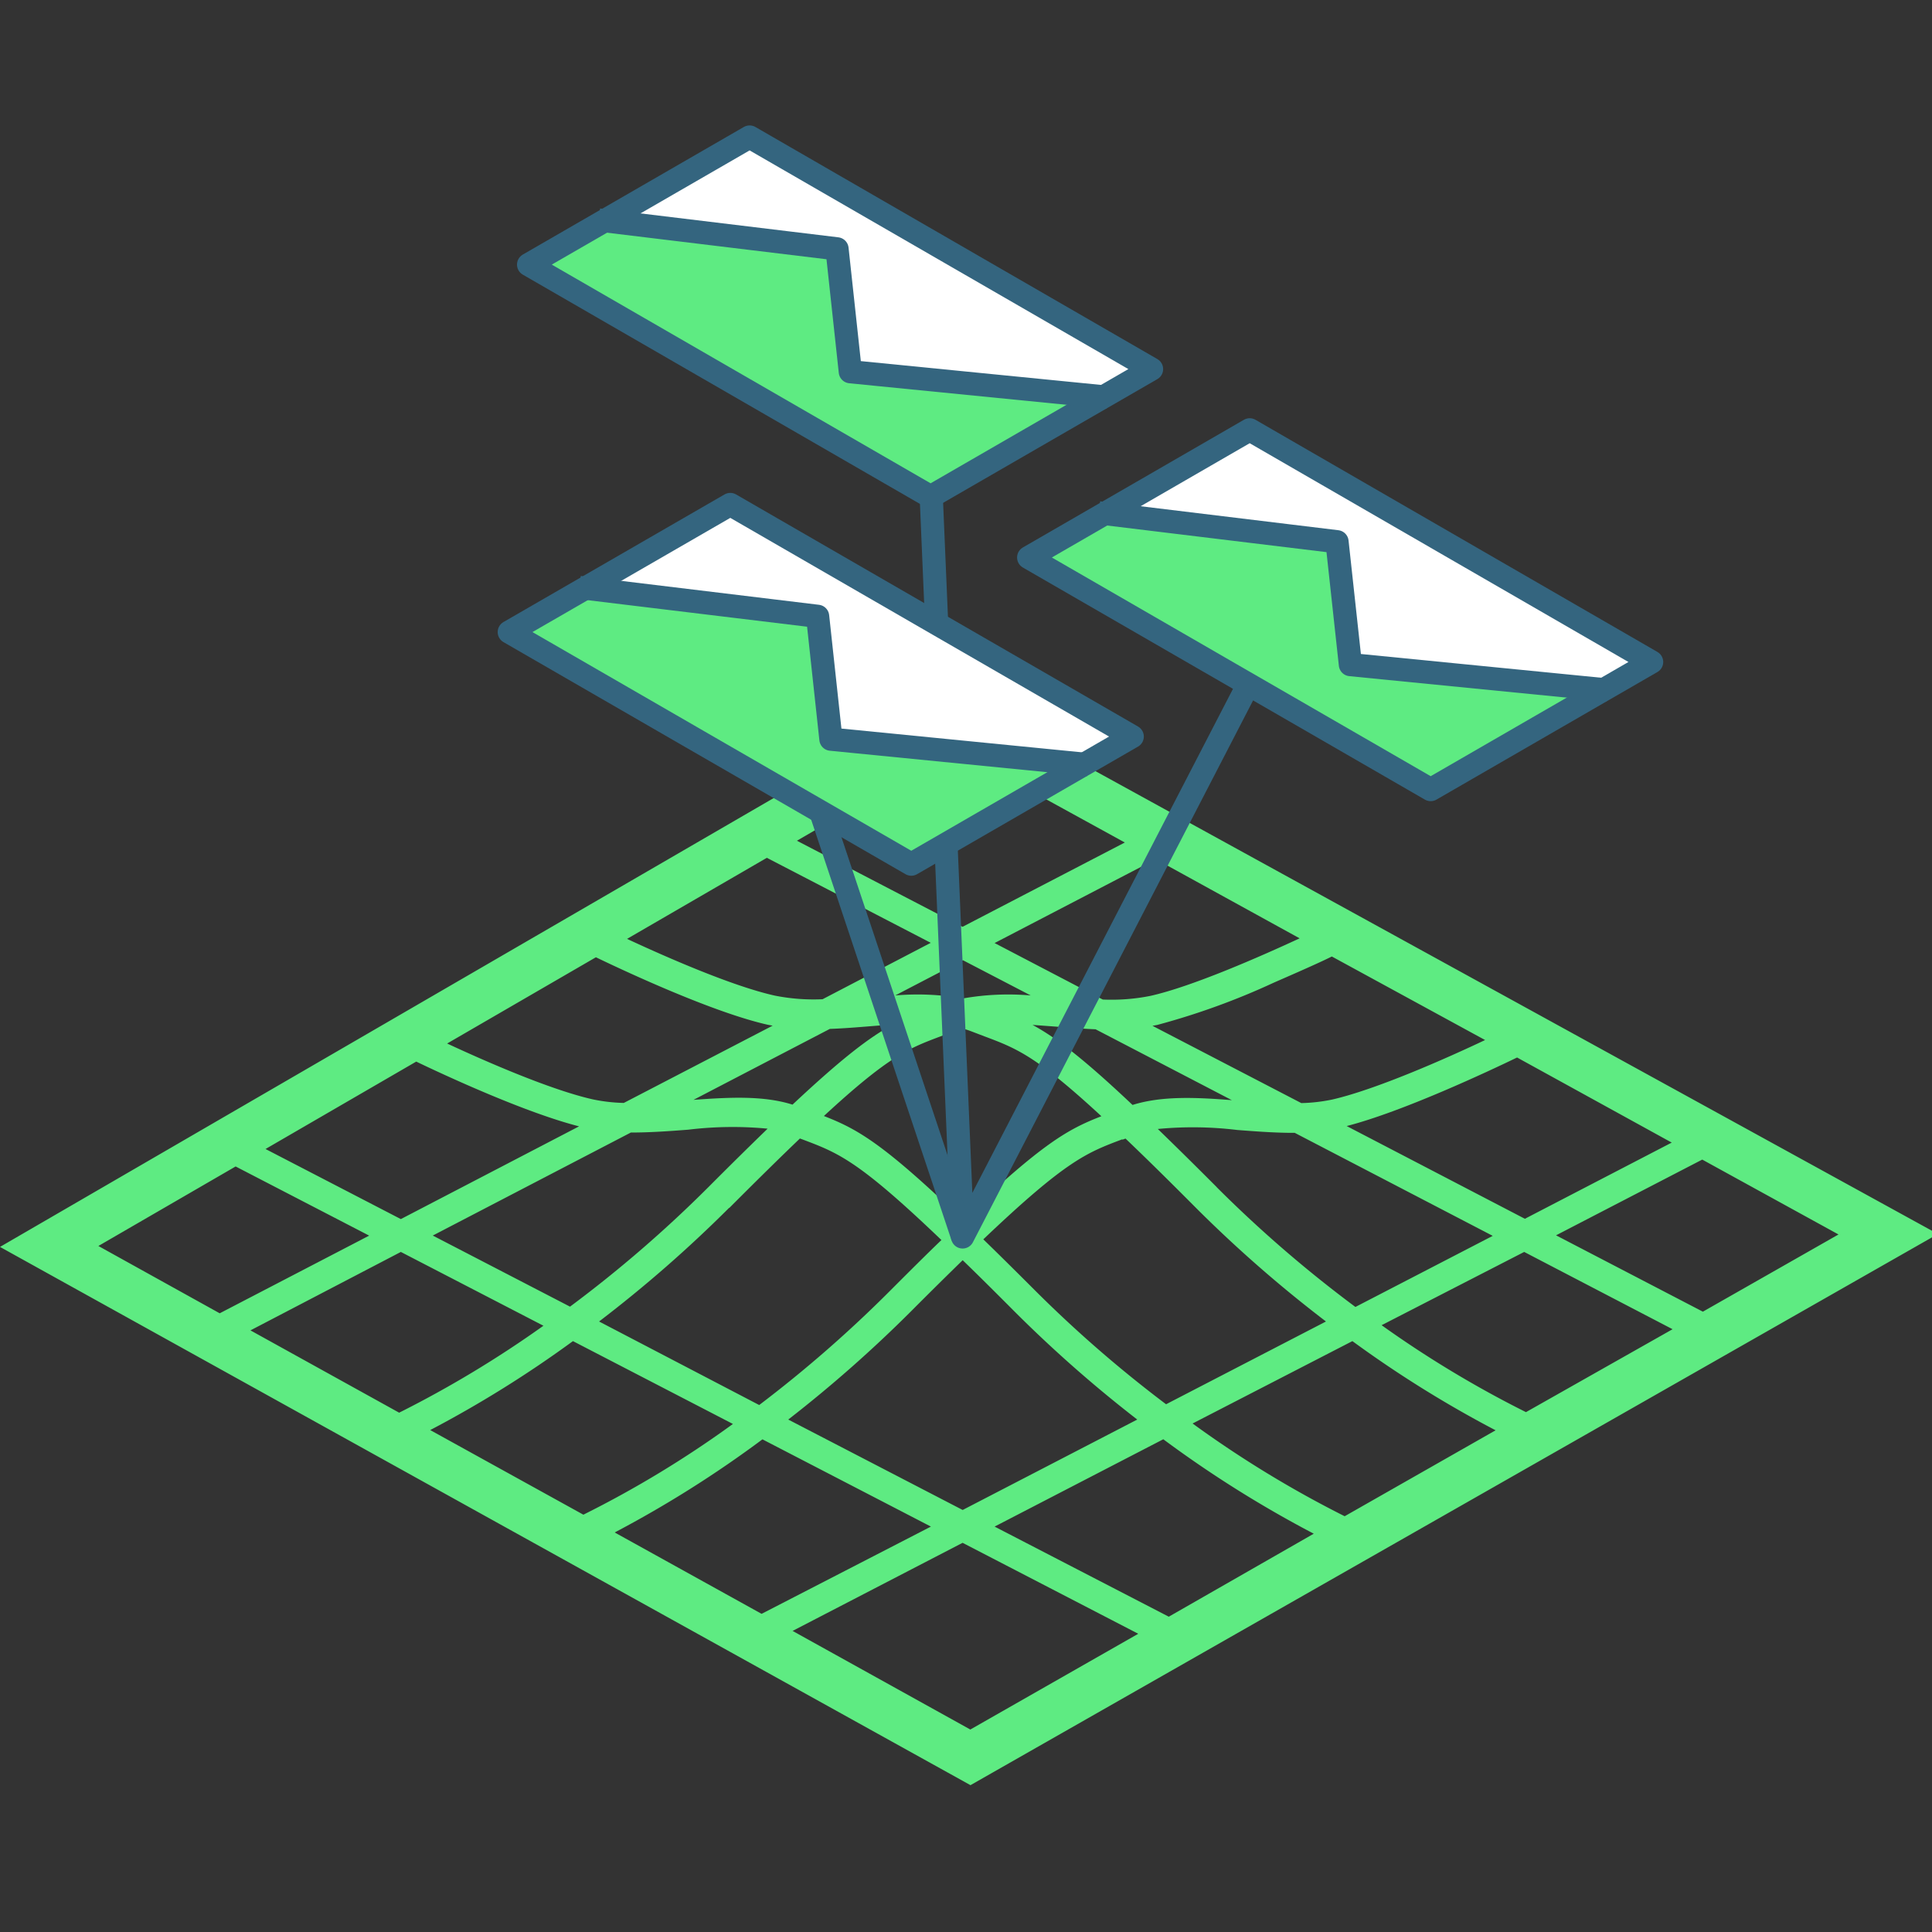 <?xml version="1.0" encoding="UTF-8" standalone="no"?>
<svg
   xmlns:dc="http://purl.org/dc/elements/1.1/"
   xmlns:cc="http://creativecommons.org/ns#"
   xmlns:rdf="http://www.w3.org/1999/02/22-rdf-syntax-ns#"
   xmlns:svg="http://www.w3.org/2000/svg"
   xmlns="http://www.w3.org/2000/svg"
   xmlns:xlink="http://www.w3.org/1999/xlink"
   xmlns:sodipodi="http://sodipodi.sourceforge.net/DTD/sodipodi-0.dtd"
   xmlns:inkscape="http://www.inkscape.org/namespaces/inkscape"
   inkscape:version="1.0rc1 (09960d6, 2020-04-09)"
   sodipodi:docname="ICON_Analyze.svg"
   version="1.1"
   viewBox="0 0 250 250"
   data-name="Layer 1"
   id="Layer_1">
  <rect x="0" y="0" width="250" height="250" fill="#333333" stroke="none"/>
  <sodipodi:namedview
     inkscape:current-layer="Layer_1"
     inkscape:window-maximized="0"
     inkscape:window-y="26"
     inkscape:window-x="0"
     inkscape:cy="125"
     inkscape:cx="125"
     inkscape:zoom="2.264"
     showgrid="false"
     id="namedview2382"
     inkscape:window-height="774"
     inkscape:window-width="1280"
     inkscape:pageshadow="2"
     inkscape:pageopacity="0"
     guidetolerance="10"
     gridtolerance="10"
     objecttolerance="10"
     borderopacity="1"
     bordercolor="#666666"
     pagecolor="#ffffff" />
  <defs
     id="defs2347">
    <style
       id="style2337">.cls-1{fill:url(#linear-gradient);}.cls-2{fill:none;stroke:#34657f;stroke-linejoin:round;stroke-width:3px;}.cls-3{fill:#fff;}.cls-4{fill:url(#linear-gradient-2);}.cls-5{fill:url(#linear-gradient-3);}.cls-6{fill:url(#linear-gradient-4);}</style>
    <linearGradient
       gradientUnits="userSpaceOnUse"
       y2="160.36"
       x2="250.76"
       y1="160.36"
       id="linear-gradient">
      <stop
         id="stop2339"
         stop-color="#bedb00"
         offset="0" />
      <stop
         id="stop2341"
         stop-color="#6dc354"
         offset="1" />
    </linearGradient>
    <linearGradient
       xlink:href="#linear-gradient"
       gradientTransform="matrix(0.87, 0.5, -1, 0.58, 69.51, -0.43)"
       y2="19.58"
       x2="193"
       y1="19.58"
       x1="78"
       id="linear-gradient-2" />
    <linearGradient
       xlink:href="#linear-gradient"
       gradientTransform="matrix(0.87, 0.5, -1, 0.58, 69.51, -0.43)"
       y2="20.05"
       x2="193"
       y1="20.05"
       x1="78"
       id="linear-gradient-3" />
    <linearGradient
       xlink:href="#linear-gradient"
       gradientTransform="matrix(0.87, 0.5, -1, 0.58, 69.51, -0.43)"
       y2="62.01"
       x2="193"
       y1="62.01"
       x1="78"
       id="linear-gradient-4" />
  </defs>
  <title
     id="title2349">ICON</title>
  <path
     style="fill:#5eeb82;fill-opacity:1"
     id="path2351"
     d="M123.45,89.73,0,161.35,125.58,231l125.18-71.32Zm96.9,80-19-9.88,18.92-9.8,17.63,9.69Zm-22.89,13a139,139,0,0,1-18.68-11.25L197.23,162l19.2,10ZM174,196.2a140.42,140.42,0,0,1-19.68-12L175,173.54a146.59,146.59,0,0,0,18.53,11.54Zm-22.76,13-22.54-11.66,21.83-11.3A147.49,147.49,0,0,0,170,198.46Zm-71.7-10.9a145.23,145.23,0,0,0,19.12-12.05l21.8,11.29L98.55,208.83ZM55.67,185.05a147,147,0,0,0,18.47-11.51l20.7,10.72A136.21,136.21,0,0,1,75.49,196Zm-23.26-12.9L51.87,162l18.45,9.55a140.8,140.8,0,0,1-18.67,11.25Zm21.45-34.78c3.58,1.72,14,6.57,21.07,8.38l-23.06,12-17.51-9.07Zm23.25-13.5c3.78,1.82,15.17,7.15,22.27,8.74l.6.11-19.26,10a22,22,0,0,1-4-.46c-5.52-1.24-14.07-5-18.86-7.23ZM99.23,111l21.21,11-14,7.3a25.73,25.73,0,0,1-6.19-.47c-5.54-1.23-14.26-5.08-19.11-7.34Zm68.94,10.42c-5,2.32-13.88,6.23-19.28,7.44a25.68,25.68,0,0,1-6.19.48l-14-7.31,20.86-10.85Zm24,13.16C187.07,137,178,141,172.39,142.28a22,22,0,0,1-4,.46l-19.26-10,.6-.11a92.87,92.87,0,0,0,15.11-5.48c3.83-1.67,6.12-2.69,7.5-3.38Zm24.15,13.27-19,9.86-23.06-12c7.21-1.85,18.35-7.08,22.05-8.87ZM99.33,146.05c-2.23,2.16-4.76,4.65-7.65,7.55a162.78,162.78,0,0,1-17.92,15.48L56,159.88l25.63-13.33c2.46,0,5-.18,7.44-.37A47.55,47.55,0,0,1,99.33,146.05Zm-9.59-3.73,17.64-9.18c1.72-.06,3.46-.2,5.17-.34,1-.08,2-.16,3-.22-2.94,1.58-6.44,4.21-13,10.36C98.75,141.73,94.22,142,89.74,142.32Zm4.62,14c3.59-3.6,6.59-6.55,9.15-9l.38.14c4.58,1.73,7.17,2.7,17.93,13-2,1.92-4.18,4.1-6.65,6.57a163.34,163.34,0,0,1-16.93,14.78L77.52,171A168,168,0,0,0,94.36,156.28Zm12.22-11.88c8.46-7.82,11-8.78,15.14-10.34l1.73-.66a9.42,9.42,0,0,1,1.1-.35,10.06,10.06,0,0,1,1.1.35l1.73.66c4.16,1.56,6.68,2.52,15.14,10.34-4.3,1.67-7.59,3.46-18,13.36C114.17,147.86,110.88,146.07,106.58,144.4Zm27-11.82,3,.22c1.72.14,3.46.28,5.19.35l17.63,9.17c-4.48-.35-9-.59-12.85.62C140,136.79,136.48,134.16,133.53,132.58Zm11.68,14.85.38-.14c2.56,2.44,5.56,5.39,9.15,9A168,168,0,0,0,171.58,171l-20.69,10.71a162,162,0,0,1-17-14.77c-2.47-2.47-4.67-4.65-6.65-6.57C138,150.13,140.63,149.16,145.21,147.43Zm12.21,6.17c-2.89-2.9-5.42-5.39-7.65-7.55a47.55,47.55,0,0,1,10.28.13c2.47.19,5,.38,7.44.37l25.62,13.33-17.77,9.2A162.78,162.78,0,0,1,157.42,153.6Zm-24.1-24.83a33.75,33.75,0,0,0-8.77.39,33.71,33.71,0,0,0-8.76-.39l8.76-4.56ZM102,183.69a170.13,170.13,0,0,0,15.88-14c2.5-2.51,4.71-4.69,6.69-6.62,2,1.93,4.19,4.11,6.69,6.62a167.83,167.83,0,0,0,15.9,14l-22.59,11.7Zm21.55-86.75,22,12.08-21,10.91-21.43-11.14Zm-93.06,54,17.28,8.95L28.43,169.94l-15.7-8.71Zm95.07,72.86-23-12.76,22-11.4,22.73,11.77Z"
     class="cls-1" />
  <polyline
     id="polyline2353"
     points="161.54 88.55 124.56 160.06 120.53 64.89"
     class="cls-2" />
  <polygon
     id="polygon2355"
     points="77.47 75.84 94.5 65.28 146.51 95.31 139.81 100 107.52 95.65 105.24 80.87 77.47 75.84"
     class="cls-3" />
  <polygon
     id="polygon2357"
     points="79.51 27.24 96.54 16.68 148.56 46.71 141.86 51.4 109.57 47.05 107.29 32.27 79.51 27.24"
     class="cls-3" />
  <polygon
     id="polygon2359"
     points="145.53 66.19 162.55 55.62 214.57 85.66 207.87 90.34 175.58 86 173.3 71.21 145.53 66.19"
     class="cls-3" />
  <polygon
     style="fill:#5eeb82;fill-opacity:1"
     id="polygon2361"
     points="78.23 28.3 68.17 34.1 120.34 64.22 142.32 51.54 110.03 48.1 108.31 32.2 78.23 28.3"
     class="cls-4" />
  <polygon
     id="polygon2363"
     points="120.42 64.27 68.4 34.24 97 17.73 149.01 47.76 120.42 64.27"
     class="cls-2" />
  <polyline
     id="polyline2365"
     points="77.47 28.47 108.31 32.2 110.03 48.1 143.33 51.4"
     class="cls-2" />
  <polygon
     style="fill:#5eeb82;fill-opacity:1"
     id="polygon2367"
     points="142.94 66.19 132.88 72 185.05 102.12 207.03 89.43 174.74 86 173.01 70.1 142.94 66.19"
     class="cls-5" />
  <polygon
     id="polygon2369"
     points="185.13 102.17 133.11 72.14 161.71 55.62 213.72 85.66 185.13 102.17"
     class="cls-2" />
  <polyline
     id="polyline2371"
     points="142.18 66.36 173.01 70.1 174.74 86 208.04 89.29"
     class="cls-2" />
  <polygon
     style="fill:#5eeb82;fill-opacity:1"
     id="polygon2373"
     points="75.73 75.84 65.67 81.65 117.84 111.77 139.81 99.08 107.52 95.65 105.8 79.75 75.73 75.84"
     class="cls-6" />
  <polygon
     id="polygon2375"
     points="117.92 111.82 65.9 81.79 94.5 65.28 146.51 95.31 117.92 111.82"
     class="cls-2" />
  <polyline
     id="polyline2377"
     points="74.97 76.02 105.8 79.75 107.52 95.65 140.83 98.94"
     class="cls-2" />
  <line
     id="line2379"
     y2="160.06"
     x2="124.56"
     y1="105.06"
     x1="106.21"
     class="cls-2" />
</svg>
